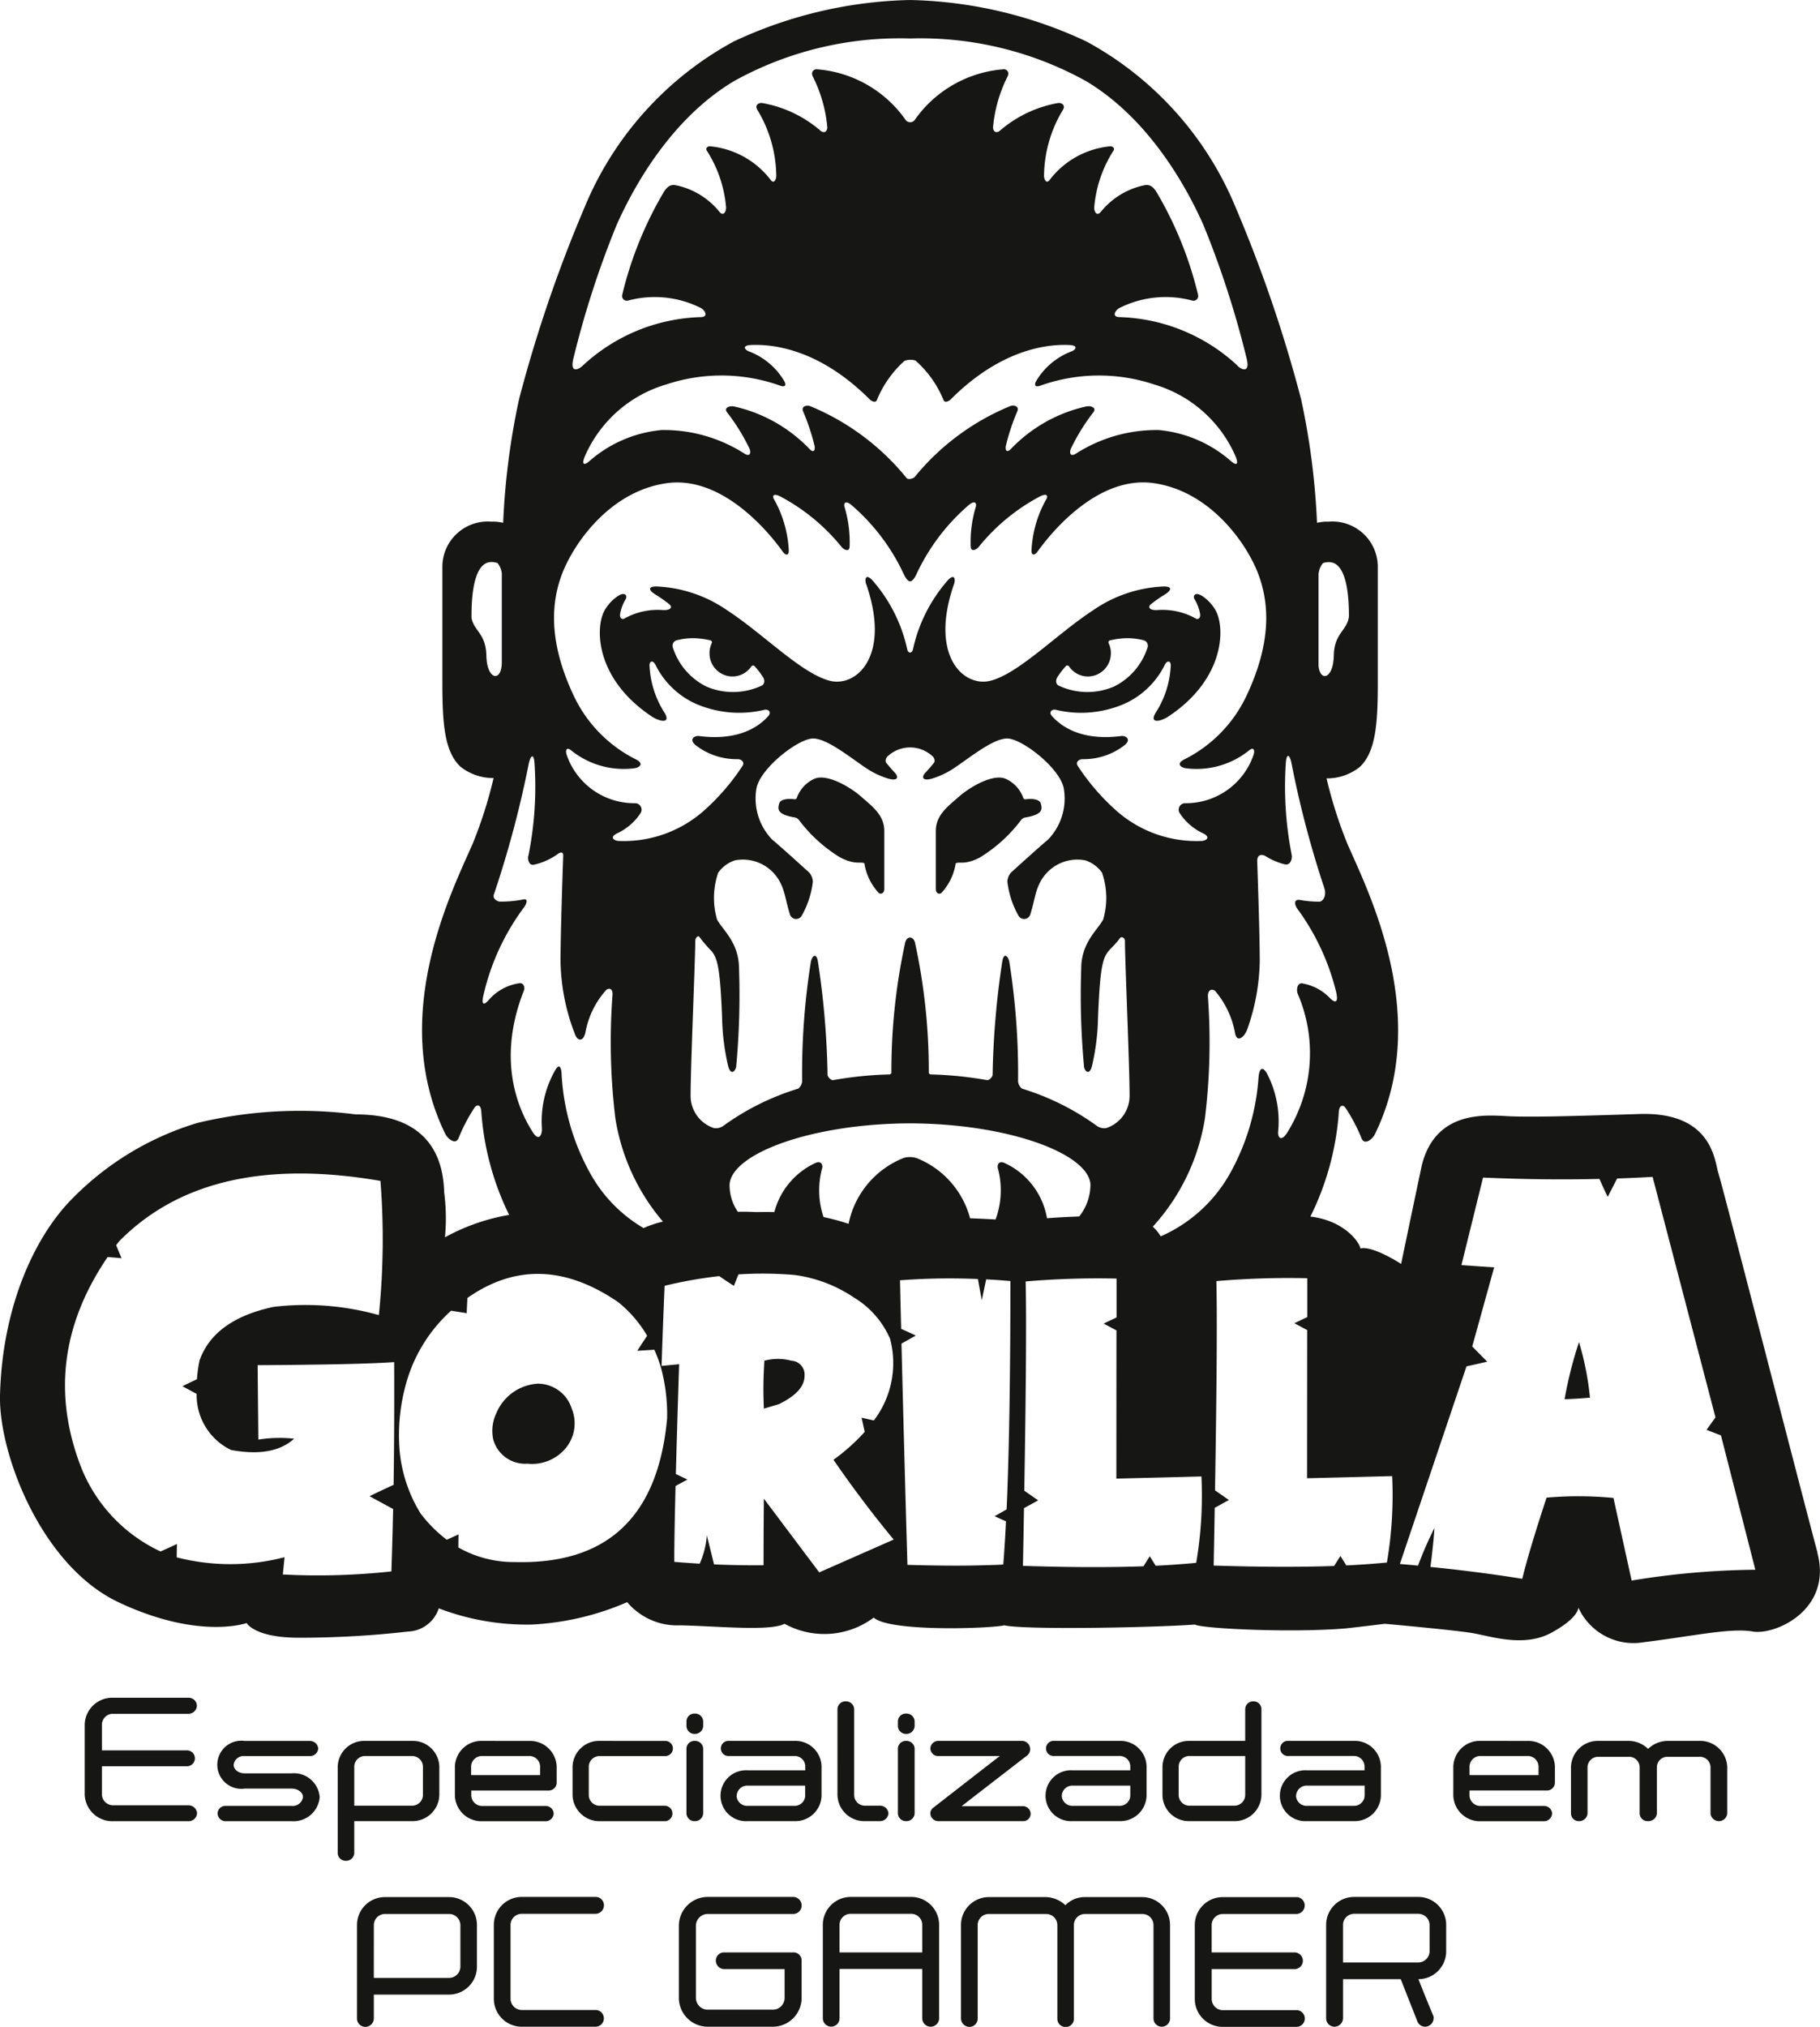 <svg xmlns="http://www.w3.org/2000/svg" width="134.755" height="150" viewBox="0 0 134.755 150">
  <defs>
    <style>
      .cls-1 {
        fill: #161615;
      }

      .cls-2 {
        fill: none;
      }
    </style>
  </defs>
  <g id="Grupo_241" data-name="Grupo 241" transform="translate(-3894 1008)">
    <path id="Caminho_17" data-name="Caminho 17" class="cls-1" d="M145.475,246.828c0-1.1,0-3.387,0-4.282,0-1.2-.934-1.848-1.721-2.546s-2.557-1.747-3.491-1.3a2.457,2.457,0,0,0-1.258,1.375c-.017.044-.041.145-.208.122-.433-.058-1.013-.015-1.106.322-.114.417-.171.817,1.216,1.037a.631.631,0,0,1,.221.143,10.939,10.939,0,0,0,3.053,2.791c1.131.6,1.573.3,1.819.45a4.142,4.142,0,0,0,1.058,2.188c.124.117.417.071.417-.3m7.1-2.335a10.942,10.942,0,0,0,3.053-2.791.642.642,0,0,1,.22-.143c1.387-.22,1.33-.62,1.217-1.037-.093-.337-.673-.381-1.1-.322-.168.023-.191-.078-.209-.122a2.457,2.457,0,0,0-1.258-1.375c-.934-.449-2.7.6-3.491,1.3s-1.72,1.348-1.72,2.546c0,.895,0,3.181,0,4.282,0,.374.292.419.416.3a4.149,4.149,0,0,0,1.059-2.188c.245-.15.688.15,1.819-.45m-15.983,37.256a29.61,29.61,0,0,0-.039,3.548l1.11-.331q1.91-.93,1.9-2.105a1.027,1.027,0,0,0-.97-1.111,3.857,3.857,0,0,0-2,0m-16.783,1.7a3.555,3.555,0,0,0-3.074,2.2,3.031,3.031,0,0,0-.217,1.947,2.448,2.448,0,0,0,2.523,1.774,3.243,3.243,0,0,0,2.764-1.064,2.873,2.873,0,0,0,.528-2.988,2.64,2.64,0,0,0-2.523-1.869m76.027,1.151q.971-.032,1.879-.119a21.717,21.717,0,0,0-.811-4.109,29.754,29.754,0,0,0-1.068,4.228m14.124,12.619a59.239,59.239,0,0,0-9.16.8l-1.345-6.114a27.094,27.094,0,0,0-4.953-.022q-1.281,3.881-1.8,6.006-3.235-.52-6.8-.878.2-1.485.3-2.884a27.4,27.4,0,0,0-1.217,2.786q-.672-.065-1.345-.119l4.932-14.625,1.537-.347-1.111-1.128,1.623-5.854-2.423-.162,1.6-6.483q4.494.2,8.616.1.566,1.258.619,1.322l.694-1.355q1.334-.043,2.626-.119l4.655,17.8-.662.922,1.068.412Zm-27.285-.533q-1.382.134-3,.213-.35-.56-.435-.7-.264.409-.466.741-3.828.134-8.921-.031.046-2.247.077-4.273l1.048-.576-.008-.008q-.613-.426-1.017-.71.194-11.629.1-15.484a62.682,62.682,0,0,1,6.731-.213v2.878q-.9.418-.947.457l.939.5-.008,10.967q2.981-.071,6.3-.158a29.584,29.584,0,0,1-.388,6.394m-6.236-42.855c-.419-.079-.474.485-.372.755a11.1,11.1,0,0,1-.791,10.314c-.46.7-.687.283-.655-.086a7.714,7.714,0,0,0-.78-4.228c-.339-.663-.62-.542-.675.257a16.932,16.932,0,0,1-2.229,7.262,10.906,10.906,0,0,1-5.01,4.445,3.081,3.081,0,0,0-.584-.717,15.493,15.493,0,0,0,3.861-8.034,46.514,46.514,0,0,0,.221-8.953c-.04-.611.362-.637.547-.441a6.627,6.627,0,0,1,1.469,3.149c.135.653.663.3.894-.325a15.784,15.784,0,0,0,.925-5.038c0-1.806-.125-5.611-.187-7.377-.02-.577.391-.549.622-.4a5,5,0,0,0,1.4.6c.439.116.593-.421.528-.711a26.087,26.087,0,0,1-.439-6.673c.046-.937.314-.75.446,0a74.438,74.438,0,0,0,2.411,9.142c.191.587-.12,1-.353,1.007a7.743,7.743,0,0,1-1.443-.123c-.491-.083-.406.367-.207.64a17.4,17.4,0,0,1,2.859,6.087c.258,1.051-.161.829-.449.523a3.693,3.693,0,0,0-2.008-1.07m1.173-23.488v-6.46q0-.166,0-.337a1.491,1.491,0,0,1,.327-.825,1.363,1.363,0,0,1,.449-.073c1.106,0,1.475,1.8,1.475,3.969v.066c-.147,1.066-1.087,1.2-1.121,2.892-.035,1.71-1,1.955-1.128.768m-15.376-.955a1.729,1.729,0,0,0-.178-.765.167.167,0,0,1,.075-.176,5.6,5.6,0,0,1,.84-.145,4.719,4.719,0,0,1,1.719.137.417.417,0,0,1,.244.565,4.875,4.875,0,0,1-2.479,2.856,5,5,0,0,1-4.042-.053c-.321-.122-.244-.488-.148-.638a6.24,6.24,0,0,1,.657-.85.184.184,0,0,1,.2.025,1.687,1.687,0,0,0,1.41.767,1.71,1.71,0,0,0,1.7-1.722m-29.716,0a1.709,1.709,0,0,0,1.7,1.722,1.687,1.687,0,0,0,1.41-.767.184.184,0,0,1,.2-.025,6.218,6.218,0,0,1,.657.85c.1.15.174.516-.148.638a5,5,0,0,1-4.042.053,4.875,4.875,0,0,1-2.48-2.856.418.418,0,0,1,.244-.565,4.723,4.723,0,0,1,1.72-.137,5.6,5.6,0,0,1,.84.145.167.167,0,0,1,.075.176,1.73,1.73,0,0,0-.178.765m39.745,3.183a10.066,10.066,0,0,1-4.592,4.678c-.651.325-.226.624.169.66a6.2,6.2,0,0,0,4.617-1.318c.389-.322.44.034.348.308a5.291,5.291,0,0,1-5.077,3.59.479.479,0,0,0-.4.729,4.2,4.2,0,0,0,1.735,1.5c.555.266.29.526-.083.563a8.962,8.962,0,0,1-6.306-2.21,16.58,16.58,0,0,1-2.881-3.329c-.215-.328.125-.508.336-.513a4.947,4.947,0,0,0,3.122-1.033c.539-.44.069-.72-.246-.679-2.933.378-4.443-.7-5.136-1.483-.256-.29,0-.524.3-.456a8.019,8.019,0,0,0,4.334-.171,6.128,6.128,0,0,0,3.715-3.138c.19-.391.456-.312.451.018a7,7,0,0,1-1.105,3.489c-.527.859.363.674.943.289,4.247-2.829,4.211-6.715,3.432-7.934a3.133,3.133,0,0,0-.926-.967c-.582-.377-.71.02-.586.22a3.224,3.224,0,0,1,.407,1.047c.08.39-.171.477-.3.395a5.078,5.078,0,0,0-2.872-.63c-.629.026-.68-.256-.469-.426a9.978,9.978,0,0,1,1.025-.719c.54-.333.573-.613-.09-.6a9.872,9.872,0,0,0-5.148,1.719c-2.708,1.755-5.457,4.643-7.6,5.242-2.017.565-4.624-1.8-2.75-7.16.113-.323.035-.792-.464-.263a11.417,11.417,0,0,0-2.586,5.125c-.075.3-.342.3-.416.009a11.427,11.427,0,0,0-2.587-5.134c-.5-.529-.578-.061-.465.263,1.875,5.359-.732,7.725-2.749,7.16-2.138-.6-4.888-3.487-7.6-5.242a9.873,9.873,0,0,0-5.149-1.719c-.663-.013-.63.268-.09.6a9.937,9.937,0,0,1,1.025.719c.212.171.16.452-.469.426a5.076,5.076,0,0,0-2.871.63c-.13.082-.381,0-.3-.395a3.209,3.209,0,0,1,.406-1.047c.124-.2,0-.6-.586-.22a3.13,3.13,0,0,0-.926.967c-.779,1.219-.815,5.105,3.432,7.934.58.386,1.47.571.943-.289a7,7,0,0,1-1.1-3.489c-.005-.33.262-.409.451-.018a6.127,6.127,0,0,0,3.714,3.138,8.02,8.02,0,0,0,4.334.171c.3-.068.555.165.3.456-.693.787-2.2,1.86-5.137,1.483-.315-.041-.785.239-.246.679a4.948,4.948,0,0,0,3.122,1.033c.211,0,.552.185.337.513a16.6,16.6,0,0,1-2.881,3.329,8.963,8.963,0,0,1-6.306,2.21c-.373-.037-.639-.3-.083-.563a4.2,4.2,0,0,0,1.735-1.5.479.479,0,0,0-.4-.729,5.291,5.291,0,0,1-5.078-3.59c-.092-.273-.041-.63.349-.308a6.2,6.2,0,0,0,4.617,1.318c.4-.035.82-.334.169-.66a10.067,10.067,0,0,1-4.592-4.678c-1.917-4.044-1.7-6.965-.848-9.137s3.5-6.028,7.707-6.628c3.762-.536,7.081,2.946,8.609,5.079.18.251.474.348.433-.176a8.533,8.533,0,0,0-1.093-3.719c-.127-.2-.088-.483.474-.2a14.685,14.685,0,0,1,4.542,3.745c.177.21.572.392.586-.048a9.021,9.021,0,0,0-.378-2.924c-.074-.236.034-.535.508-.146a15.19,15.19,0,0,1,3.88,5.123c.048.1.256.523.464.53s.415-.4.46-.5a15.2,15.2,0,0,1,3.9-5.157c.474-.389.582-.089.508.146a9.02,9.02,0,0,0-.378,2.924c.013.44.408.258.585.048a14.685,14.685,0,0,1,4.542-3.745c.562-.283.6,0,.474.2a8.533,8.533,0,0,0-1.094,3.719c-.041.525.253.427.433.176,1.529-2.133,4.847-5.615,8.609-5.079,4.2.6,6.859,4.456,7.707,6.628s1.07,5.093-.848,9.137m-38.45-21.01a14.832,14.832,0,0,1,1.659,2.681c.127.279.077.651-.364.382a11.075,11.075,0,0,0-6.129-1.749,9.412,9.412,0,0,0-5.365,2.31c-.442.377-.581.2-.284-.463a9.478,9.478,0,0,1,5.981-5.218,12.925,12.925,0,0,1,8.394.074c.393.15.538.014.332-.349a5.179,5.179,0,0,0-2.627-2.184c-.285-.117-.518-.434.21-.464,1.7-.07,5.1.363,8.774,4.042.122.122.416.254.507.053a7.978,7.978,0,0,1,2.048-2.916,1.23,1.23,0,0,1,.814-.028,7.834,7.834,0,0,1,2.089,2.945c.091.2.385.069.507-.053,3.671-3.679,7.07-4.113,8.775-4.042.727.03.494.348.21.464a5.178,5.178,0,0,0-2.627,2.184c-.207.363-.061.5.331.349a12.925,12.925,0,0,1,8.394-.074,9.476,9.476,0,0,1,5.98,5.218c.3.665.158.84-.284.463a9.413,9.413,0,0,0-5.365-2.31,11.074,11.074,0,0,0-6.129,1.749c-.441.269-.492-.1-.364-.382a14.8,14.8,0,0,1,1.658-2.681c.267-.349-.2-.494-.51-.436a11.036,11.036,0,0,0-5.593,3.148c-.346.352-.436.035-.374-.235a15.713,15.713,0,0,1,.84-2.534c.172-.406-.252-.5-.52-.4a17.93,17.93,0,0,0-7.063,5.235c-.134.156-.505.214-.6.1a18.051,18.051,0,0,0-7.145-5.331c-.268-.094-.692,0-.52.4a15.708,15.708,0,0,1,.84,2.534c.062.27-.029.587-.374.235a11.035,11.035,0,0,0-5.593-3.148c-.31-.058-.777.087-.51.436m37.779-3.472a13.384,13.384,0,0,0-8.731-3.575c-.58-.02-.324-.486,0-.672a7.615,7.615,0,0,1,5.382-.556.351.351,0,0,0,.446-.416,27.5,27.5,0,0,0-3.057-7.574c-.4-.678-.764-.564-.97-.53a5.611,5.611,0,0,0-3.183,1.969c-.3.347-.5-.043-.479-.355a9.185,9.185,0,0,1,1.422-4.181c.134-.213-.09-.334-.24-.326a6.412,6.412,0,0,0-4.5,2.507c-.233.29-.395-.059-.4-.321a9.592,9.592,0,0,1,1.4-4.882c.221-.365-.119-.539-.36-.506a8.964,8.964,0,0,0-4.295,2.036c-.345.288-.535-.015-.518-.26a10.389,10.389,0,0,1,1.068-3.728c.184-.369-.095-.563-.293-.546a8.854,8.854,0,0,0-6.593,3.775.426.426,0,0,1-.638,0,8.852,8.852,0,0,0-6.593-3.775c-.2-.017-.476.177-.293.546a10.374,10.374,0,0,1,1.068,3.728c.018.245-.173.548-.518.26a8.965,8.965,0,0,0-4.3-2.036c-.241-.034-.58.14-.36.506a9.6,9.6,0,0,1,1.4,4.882c0,.263-.163.611-.4.321a6.413,6.413,0,0,0-4.5-2.507c-.151-.009-.374.112-.24.326a9.193,9.193,0,0,1,1.422,4.181c.017.312-.181.7-.479.355a5.611,5.611,0,0,0-3.183-1.969c-.206-.034-.571-.148-.97.53a27.5,27.5,0,0,0-3.057,7.574.351.351,0,0,0,.446.416,7.615,7.615,0,0,1,5.382.556c.318.186.575.653,0,.672a13.387,13.387,0,0,0-8.732,3.575c-.4.38-.988.557-.7-.552a69.6,69.6,0,0,1,3.2-9.865c1.217-2.723,3.982-7.826,8.7-10.634a25.316,25.316,0,0,1,13.014-3.144,25.315,25.315,0,0,1,13.014,3.144c4.72,2.809,7.485,7.912,8.7,10.634a69.609,69.609,0,0,1,3.2,9.865c.284,1.109-.308.932-.7.552m-52.481,36.3c-.06.258.055.739.429.649a4.834,4.834,0,0,0,1.8-.82c.133-.1.372-.162.361.146-.052,1.463-.2,5.846-.2,7.826a15.493,15.493,0,0,0,1.1,5.468c.182.426.591.5.746-.216a6.4,6.4,0,0,1,1.535-3.13c.162-.16.5-.15.469.347a46.881,46.881,0,0,0,.209,9.139,15.48,15.48,0,0,0,3.525,7.654,7.7,7.7,0,0,0-1.436.478,10.682,10.682,0,0,1-3.822-3.826,16.892,16.892,0,0,1-2.246-7.564c-.029-.616-.208-.744-.465-.308a7.6,7.6,0,0,0-.993,4.31c.026.449-.2,1.037-.674.295-1.116-1.735-2.675-5.395-.654-10.5.075-.189,0-.583-.36-.524a3.692,3.692,0,0,0-2.242,1.23c-.239.282-.591.538-.409-.3a17.331,17.331,0,0,1,3.023-6.562c.176-.237.317-.646-.046-.576a8,8,0,0,1-1.762.163c-.2-.009-.532-.225-.441-.5a77.3,77.3,0,0,0,2.565-9.576c.131-.741.412-1.009.458-.072a25.878,25.878,0,0,1-.46,6.765m-1.968-20.844q0,.171,0,.337v6.176l0,0c0,1.5-1.106,1.348-1.143-.487-.033-1.627-.9-1.813-1.1-2.773v-.185c0-2.172.369-3.969,1.475-3.969a1.366,1.366,0,0,1,.449.073,1.488,1.488,0,0,1,.326.825m8.627,53.887a9.021,9.021,0,0,1,2.127,2.476q-.7,1.049-.722,1.112l1.258-.079a11.767,11.767,0,0,1,.5,1.364,13.323,13.323,0,0,1,.443,3.721q-1,10.9-11.265,10.628a8.339,8.339,0,0,1-4.193-1.08q.008-.788.016-.97-.489.229-.87.4a10.01,10.01,0,0,1-1.948-1.955,10.7,10.7,0,0,1-1.545-4.62,14.142,14.142,0,0,1,.629-5.487,11.342,11.342,0,0,1,3-4.723q.093-.087.186-.166l1.149.182v-.008q.031-.662.055-1.119,5.3-3.714,11.18.323m-16.648,13.509q-1.708.791-1.772.845l1.74.943q-.053,2.407-.128,4.618a50.221,50.221,0,0,1-8.039.228l.128-1.28a15.91,15.91,0,0,1-7.986.011q.011-.781.022-.987-.684.315-1.217.553a11.612,11.612,0,0,1-5.85-6.147q-3.192-8.12,1.932-15.644l1.036.087-.011-.011q-.224-.531-.395-.954l.235-.3q6.576-6.657,19.334-4.456a55.087,55.087,0,0,1-.118,9.931,20.094,20.094,0,0,0-7.8-.607q-4.409.943-5.477,3.968a10.088,10.088,0,0,0-.192,1.387q-1.014.477-1.068.52l1.046.564a4.5,4.5,0,0,0,2.551,4.152q3.117.574,4.665-.835a9.875,9.875,0,0,0-2.648.065l-.053-5.507q7.623-.043,10.11-.228.021,4.835-.043,9.085m20.877.083.877-.473q-.046-.031-.854-.41.086-3.335.241-8.128l-1.3.126q.109-3.24.225-5.929a32.208,32.208,0,0,1,4.045-.717q1.009.686,1.087.717l.334-.844a27.769,27.769,0,0,1,4.131.04,10.24,10.24,0,0,1,4.41,1.664,6.662,6.662,0,0,1,2.686,3.059,7.008,7.008,0,0,1-1.2,6.047l-.908-.205q.132.6.233,1.048a14.749,14.749,0,0,1-2.313,2.066q2.073,3.02,4.456,5.905l-5.512,2.428-4.1-5.456q-.023,2.7-.023,4.928-1.848.016-3.665-.063l-.536-2.153a6.139,6.139,0,0,1-.528,2.1q-.947-.056-1.879-.134-.008-1.632.093-5.614M146.636,275.8a48.2,48.2,0,0,1,5.769-.095l.287,1.569.326-1.545q.9.048,1.793.126,0,10.549-.28,16.9l-.885.5q.039.031.839.379-.086,1.774-.2,3.193-.1.031-2.046.075t-5.051-.043q-.225-7.64-.442-16.375l1.056-.591q-.046-.04-1.079-.5-.046-1.774-.085-3.579m-6.257-8.7a5.55,5.55,0,0,0-3.047,3.635c-.421-.006-.846-.007-1.285,0-.274,0-.892-.044-1.416-.016a3.471,3.471,0,0,1-.612-2.057c.2-2.284,6.133-4.469,13.358-4.492,7.225.023,13.164,2.208,13.359,4.492a3.8,3.8,0,0,1-.833,2.4c-1.02.038-1.8.084-2.383.132a5.527,5.527,0,0,0-3.144-4.09c-.427-.2-.559.156-.5.373a6.258,6.258,0,0,1-.164,3.807c-.561-.032-1.2-.064-1.888-.089a6.63,6.63,0,0,0-3.94-4.447,1.684,1.684,0,0,0-.946-.028,6.659,6.659,0,0,0-4.11,4.886,16.1,16.1,0,0,0-1.854-.5,6.227,6.227,0,0,1-.1-3.628c.06-.216-.071-.577-.5-.373m19.879-7.148c.061.379.406.69.594-.022a17.038,17.038,0,0,0,.45-3.6c.143-3.542.319-4.344.762-4.893.208-.258.557-.551.859-.975.114-.16.371-.017.371.177,0,1.4.344,9.286.344,11.432a2.51,2.51,0,0,1-1.722,2.443.963.963,0,0,1-.684-.151,18.815,18.815,0,0,0-5.564-2.768.8.8,0,0,1-.287-.523,52.5,52.5,0,0,0-.648-8.866c-.1-.451-.417-.721-.528.028a62.412,62.412,0,0,0-.708,8.34c0,.158-.27.419-.4.394a27.929,27.929,0,0,0-4.2-.424c-.035,0-.081-.043-.125-.1a44.615,44.615,0,0,0-1.021-9.65c-.12-.5-.606-.505-.725-.012a44.6,44.6,0,0,0-1.023,9.662c-.045.06-.09.1-.125.1a27.931,27.931,0,0,0-4.2.424c-.134.024-.4-.236-.4-.394a62.344,62.344,0,0,0-.709-8.34c-.111-.749-.431-.478-.528-.028a52.5,52.5,0,0,0-.647,8.866.8.8,0,0,1-.287.523,18.817,18.817,0,0,0-5.564,2.768.961.961,0,0,1-.684.151,2.51,2.51,0,0,1-1.722-2.443c0-2.146.344-10.034.344-11.432,0-.194.215-.409.3-.275a10.756,10.756,0,0,0,.925,1.074c.442.549.619,1.351.762,4.893a17.027,17.027,0,0,0,.45,3.6c.189.711.533.4.594.022a57.232,57.232,0,0,0,.21-7.215c0-1.947-1.18-2.845-1.622-3.644a5.692,5.692,0,0,1,.081-3.48,2.44,2.44,0,0,1,1.246-.914,3.109,3.109,0,0,1,3.442,1.847c.233.473.376,1.383.612,2.122a.48.48,0,0,0,.9.1,6.726,6.726,0,0,0,.806-2.477,1.079,1.079,0,0,0-.266-.684c-.625-.568-2.105-1.91-2.737-2.435a4.37,4.37,0,0,1-1.18-3.744c.221-1.5,3.1-3.745,4.2-3.745s2.95,1.573,4.13,2.322a6.176,6.176,0,0,0,1.339.615c.793.266.9-.067.6-.388-.254-.271-.491-.552-.647-.743-.116-.141-.006-.411.1-.489a2.438,2.438,0,0,1,3.326,0c.109.078.219.348.1.489-.156.191-.394.472-.647.743-.3.32-.191.653.6.388a6.171,6.171,0,0,0,1.339-.615c1.18-.749,3.023-2.322,4.13-2.322s3.982,2.247,4.2,3.745a4.368,4.368,0,0,1-1.18,3.744c-.632.525-2.112,1.867-2.737,2.435a1.08,1.08,0,0,0-.266.684,6.732,6.732,0,0,0,.806,2.477.48.48,0,0,0,.9-.1c.237-.739.38-1.649.613-2.122a3.109,3.109,0,0,1,3.442-1.847,2.439,2.439,0,0,1,1.246.914,5.692,5.692,0,0,1,.081,3.48c-.442.8-1.622,1.7-1.622,3.644a57.3,57.3,0,0,0,.209,7.215m-4.524,36.964q.046-2.247.078-4.273l1.048-.576-.008-.008q-.613-.426-1.017-.71.194-11.629.1-15.484a62.681,62.681,0,0,1,6.731-.213v2.878q-.9.418-.947.457l.94.5-.008,10.967q2.981-.071,6.3-.158a29.592,29.592,0,0,1-.388,6.394q-1.382.134-3,.213-.349-.56-.435-.7-.264.409-.466.741-3.828.134-8.921-.031m58.831-.952c-1.138-4.233-7.055-27.23-7.34-28.088s-.4-4.577-5.86-4.4-7.909.229-9.5.172-5.519-.629-6.6,3.6c-.8,3.776-1.536,7.322-1.536,7.322s-2.105-1.373-3.016-1.144c-.038-.383-1.081-2-3.584-2.345l-.12-.011a20.6,20.6,0,0,0,2.106-7.72c.032-.594.339-.555.493-.336a12.546,12.546,0,0,1,1.195,2.274c.215.516.8.072.993-.335,4.289-8.807-.669-18.258-2.079-21.551a32.941,32.941,0,0,1-1.509-4.764,3.882,3.882,0,0,0,2.467-.852c1.18-1.123,1.327-3.221,1.327-6.216V222.95a3.359,3.359,0,0,0-3.614-3.295,3.561,3.561,0,0,0-.888.084,53.916,53.916,0,0,0-1.177-9.145,102.39,102.39,0,0,0-4.83-14.154,24.692,24.692,0,0,0-11.062-12.319,32.244,32.244,0,0,0-12.975-3.069H147.3a32.245,32.245,0,0,0-12.975,3.069,24.686,24.686,0,0,0-11.062,12.319,102.291,102.291,0,0,0-4.831,14.154,53.889,53.889,0,0,0-1.177,9.145,3.567,3.567,0,0,0-.888-.084,3.359,3.359,0,0,0-3.614,3.295v8.612c0,3,.148,5.093,1.327,6.216a3.882,3.882,0,0,0,2.467.852,32.9,32.9,0,0,1-1.509,4.764c-1.41,3.293-6.368,12.744-2.079,21.551.2.407.778.85.993.335a12.547,12.547,0,0,1,1.194-2.274c.154-.219.461-.258.493.336a20.568,20.568,0,0,0,2.058,7.617,15.1,15.1,0,0,0-4.753,1.66,14.593,14.593,0,0,0-.057-3.318c-.057-2.059-.74-5.778-6.543-5.778a32.441,32.441,0,0,0-11.721.629,21.743,21.743,0,0,0-9.274,5.606c-2.731,2.746-5.175,7.9-5.348,14.53-.114,4.348,3.072,12.643,8.762,15.331,5.971,2.822,9.5,1.545,9.5,1.545s.569,1.087,3.869,1.087a70.287,70.287,0,0,0,8.079-.458,2.483,2.483,0,0,0,2.276-1.716,18.319,18.319,0,0,0,6.884,1.2,20.3,20.3,0,0,0,7.067-1.659,4.838,4.838,0,0,0,3.914,1.716c2.788.057,6.657.457,7.738-.114a6.113,6.113,0,0,0,6.6-.458c1.2,1.087,8.762.8,9.672.572,1.479.343,10.924.172,14.111-.057.455.286,6.967.629,11.152.286,2.048-.229,2.9-.343,2.9-.343s5.121.457,6.486.686,3.812,1.09,5.86-.027,1.992-1.861,1.992-1.861a4.482,4.482,0,0,0,4.836,2.566c3.641-.449,6.429-1.079,8.079-.793s5.917-1.6,4.779-5.835" transform="translate(3814 -1189.05)"/>
    <path id="Caminho_18" data-name="Caminho 18" class="cls-1" d="M235.9,633.071a.84.84,0,0,1-.84.828h-5.571v-2.786a.828.828,0,0,1,.829-.816h4.742a.838.838,0,0,1,.84.816Zm-.84-4.022h-4.742a2.068,2.068,0,0,0-2.077,2.065v6.916a.62.62,0,0,0,.625.624.636.636,0,0,0,.624-.624v-2.894h4.275L235,638.27a.624.624,0,0,0,.576.384.487.487,0,0,0,.228-.048.658.658,0,0,0,.4-.588.472.472,0,0,0-.048-.216c-.336-.8-.816-1.981-1.081-2.666a2.062,2.062,0,0,0,2.053-2.065v-1.957a2.065,2.065,0,0,0-2.065-2.065m-14.48,8.381a.835.835,0,0,1-.816-.828v-2.209H225.9a.618.618,0,0,0,0-1.237h-6.135v-2.029a.825.825,0,0,1,.816-.816h5.463a.633.633,0,0,0,.612-.624.617.617,0,0,0-.612-.624h-5.463a2.065,2.065,0,0,0-2.065,2.065V636.6a2.065,2.065,0,0,0,2.065,2.065h5.463a.618.618,0,1,0,0-1.237Zm-10.193-8.369a2,2,0,0,0-1.453.6,2.208,2.208,0,0,0-1.441-.6H203.27a2.065,2.065,0,0,0-2.065,2.065v6.916a.627.627,0,0,0,.624.624.61.61,0,0,0,.612-.624v-6.916a.82.82,0,0,1,.829-.816H207.5a.83.83,0,0,1,.84.816v6.916a.613.613,0,1,0,1.225,0v-6.916a.82.82,0,0,1,.828-.816h4.226a.823.823,0,0,1,.84.816v6.916a.612.612,0,1,0,1.225,0v-6.916a2.065,2.065,0,0,0-2.065-2.065Zm-18.178,2.053a.82.82,0,0,1,.829-.816h4.479a.817.817,0,0,1,.816.816v2.041h-6.123Zm.829-2.065a2.065,2.065,0,0,0-2.065,2.065v6.916a.618.618,0,1,0,1.237,0v-3.65h6.123v3.65a.624.624,0,0,0,1.249,0v-6.916a2.065,2.065,0,0,0-2.065-2.065Zm-10.6,0a2.139,2.139,0,0,0-2.125,2.137v5.331a2.139,2.139,0,0,0,2.125,2.137h4.827a2.134,2.134,0,0,0,2.137-2.137v-2.761a.593.593,0,0,0-.624-.6h-5.091a.6.6,0,0,0-.636.6.633.633,0,0,0,.636.636h4.455v2.125a.873.873,0,0,1-.876.877h-4.827a.879.879,0,0,1-.864-.877v-5.331a.879.879,0,0,1,.864-.877h6.34a.62.62,0,0,0,.624-.624.631.631,0,0,0-.624-.636Zm-13.759,0a2.065,2.065,0,0,0-2.065,2.065v5.475a2.065,2.065,0,0,0,2.065,2.065h5.463a.618.618,0,1,0,0-1.237h-5.463a.838.838,0,0,1-.828-.828v-5.475a.828.828,0,0,1,.828-.816h5.463a.628.628,0,0,0,.624-.624.613.613,0,0,0-.624-.624Zm-10.95,2.077a.828.828,0,0,1,.829-.816H163.3a.838.838,0,0,1,.84.816v3.086a.84.84,0,0,1-.84.829h-5.571Zm.829-2.065a2.068,2.068,0,0,0-2.077,2.065v6.916a.62.62,0,0,0,.624.624.636.636,0,0,0,.624-.624v-1.765H163.3a2.065,2.065,0,0,0,2.065-2.065v-3.086a2.065,2.065,0,0,0-2.065-2.065Z" transform="translate(3763.948 -1496.666)"/>
    <path id="Caminho_19" data-name="Caminho 19" class="cls-1" d="M218.658,581.888a2.123,2.123,0,0,0-1.446.594,2.081,2.081,0,0,0-1.446-.594h-2.23a1.993,1.993,0,0,0-2.034,1.942v3.438a.574.574,0,0,0,.6.56.613.613,0,0,0,.625-.56v-3.438a.791.791,0,0,1,.809-.765h2.23a.787.787,0,0,1,.821.765v3.438a.585.585,0,0,0,.613.56.356.356,0,0,0,.184-.023.6.6,0,0,0,.478-.537v-3.438a.781.781,0,0,1,.8-.765h2.328a.794.794,0,0,1,.845.765v3.438a.622.622,0,0,0,1.238,0v-3.438a2.014,2.014,0,0,0-2.083-1.942Zm-14.667,1.885a.8.8,0,0,1,.821-.765h3.468a.8.8,0,0,1,.821.765v.651h-5.109Zm.833-1.885a1.964,1.964,0,0,0-2.034,1.9v2.147a1.964,1.964,0,0,0,2.034,1.9h4.668a.6.6,0,0,0,.613-.571.593.593,0,0,0-.613-.56h-4.681a.8.8,0,0,1-.821-.765v-.377h5.71a.587.587,0,0,0,.613-.571v-1.2a1.971,1.971,0,0,0-2.034-1.9Zm-13.674,4.066a.782.782,0,0,1,.809-.754h4.264v.754a.777.777,0,0,1-.8.742h-3.48a.777.777,0,0,1-.8-.742m-.551-4.066a.562.562,0,1,0,0,1.119h4.815a.782.782,0,0,1,.809.754v.308H191.96a1.883,1.883,0,1,0-.012,3.758h3.48a1.935,1.935,0,0,0,2-1.873v-2.193a1.938,1.938,0,0,0-2.009-1.873Zm-8.136,1.885a.791.791,0,0,1,.809-.765h4.117v2.912a.8.8,0,0,1-.833.765h-3.284a.791.791,0,0,1-.809-.765Zm4.926-4.237v2.353h-4.117a1.951,1.951,0,0,0-2.009,1.907v2.124a1.951,1.951,0,0,0,2.009,1.907h3.284a1.973,1.973,0,0,0,2.034-1.907v-6.384a.576.576,0,0,0-.6-.571.584.584,0,0,0-.6.571M173.8,585.954a.782.782,0,0,1,.809-.754h4.264v.754a.777.777,0,0,1-.8.742H174.6a.777.777,0,0,1-.8-.742m-.551-4.066a.562.562,0,1,0,0,1.119h4.815a.782.782,0,0,1,.809.754v.308H174.61a1.883,1.883,0,1,0-.012,3.758h3.48a1.935,1.935,0,0,0,2-1.873v-2.193a1.938,1.938,0,0,0-2.009-1.873Zm-2.353,0h-6.2a.589.589,0,0,0-.625.56.572.572,0,0,0,.637.56h4.509c-1.115.857-4.913,3.815-4.913,3.815a.531.531,0,0,0-.233.468.59.59,0,0,0,.576.537h6.261a.548.548,0,0,0,.588-.548.578.578,0,0,0-.588-.56h-4.521c1.1-.857,4.8-3.712,4.8-3.712a.589.589,0,0,0,.27-.491.611.611,0,0,0-.564-.628m-9.226-1.085a.6.6,0,0,0,.625.571.611.611,0,0,0,.613-.571v-.365a.6.6,0,0,0-.613-.571.591.591,0,0,0-.625.571Zm.625,1.085a.589.589,0,0,0-.625.56v4.808a.591.591,0,0,0,.625.571.6.6,0,0,0,.613-.571v-4.808a.6.6,0,0,0-.613-.56m-5.1,4.032a1.984,1.984,0,0,0,2.046,1.907h1.115a.619.619,0,0,0,.613-.571.611.611,0,0,0-.613-.571h-1.115a.791.791,0,0,1-.809-.765v-6.384a.6.6,0,0,0-.613-.571.591.591,0,0,0-.625.571Zm-7.462.034a.782.782,0,0,1,.809-.754h4.264v.754a.777.777,0,0,1-.8.742h-3.48a.777.777,0,0,1-.8-.742m-.551-4.066a.562.562,0,1,0,0,1.119H154a.782.782,0,0,1,.809.754v.308h-4.264a1.883,1.883,0,1,0-.012,3.758h3.48a1.935,1.935,0,0,0,2-1.873v-2.193A1.938,1.938,0,0,0,154,581.888Zm-3.161-1.085a.6.6,0,0,0,.625.571.611.611,0,0,0,.613-.571v-.365a.6.6,0,0,0-.613-.571.591.591,0,0,0-.625.571Zm.625,1.085a.589.589,0,0,0-.625.56v4.808a.591.591,0,0,0,.625.571.6.6,0,0,0,.613-.571v-4.808a.6.6,0,0,0-.613-.56m-7,0a1.971,1.971,0,0,0-2.058,1.9v2.124a1.989,1.989,0,0,0,2.058,1.919h4.73a.572.572,0,1,0,0-1.142h-4.766a.8.8,0,0,1-.821-.777v-2.124a.8.8,0,0,1,.821-.777h4.791a.562.562,0,1,0,0-1.119Zm-9.569,1.885a.8.8,0,0,1,.821-.765h3.468a.8.8,0,0,1,.821.765v.651h-5.109Zm.833-1.885a1.964,1.964,0,0,0-2.034,1.9v2.147a1.964,1.964,0,0,0,2.034,1.9h4.668a.6.6,0,0,0,.613-.571.593.593,0,0,0-.613-.56H130.9a.8.8,0,0,1-.821-.765v-.377h5.71a.587.587,0,0,0,.613-.571v-1.2a1.971,1.971,0,0,0-2.034-1.9Zm-4.4,4.032a.806.806,0,0,1-.833.765h-4.252v-2.912a.8.8,0,0,1,.821-.765h3.431a.806.806,0,0,1,.833.765Zm-5.085,4.271v-2.364h4.252a1.984,1.984,0,0,0,2.046-1.907v-2.147a1.966,1.966,0,0,0-2.046-1.885h-3.431a1.966,1.966,0,0,0-2.046,1.885v6.419a.587.587,0,0,0,.613.571.6.6,0,0,0,.613-.571m-8.111-8.3a1.782,1.782,0,1,0,0,3.529h3.468c.49,0,.845.3.845.628a.765.765,0,0,1-.845.651h-4.877a.575.575,0,0,0-.6.56.584.584,0,0,0,.6.571h4.877a1.943,1.943,0,0,0,2.083-1.782,1.918,1.918,0,0,0-2.083-1.759h-3.468c-.49,0-.821-.3-.821-.628a.747.747,0,0,1,.821-.651h4.828a.6.6,0,0,0,.613-.548.611.611,0,0,0-.613-.571Zm-9.741,4.763a.824.824,0,0,1-.833-.788v-2.1h6.261a.589.589,0,1,0,0-1.176h-6.261v-1.93a.815.815,0,0,1,.833-.777h5.575a.625.625,0,0,0,.625-.594.609.609,0,0,0-.625-.594h-5.575a2.04,2.04,0,0,0-2.107,1.964v5.208a2.04,2.04,0,0,0,2.107,1.964h5.575a.628.628,0,0,0,.637-.594.635.635,0,0,0-.637-.582Z" transform="translate(3798.815 -1461.055)"/>
    <rect id="Retângulo_8" data-name="Retângulo 8" class="cls-2" width="134.755" height="150" transform="translate(3894 -1008)"/>
  </g>
</svg>
